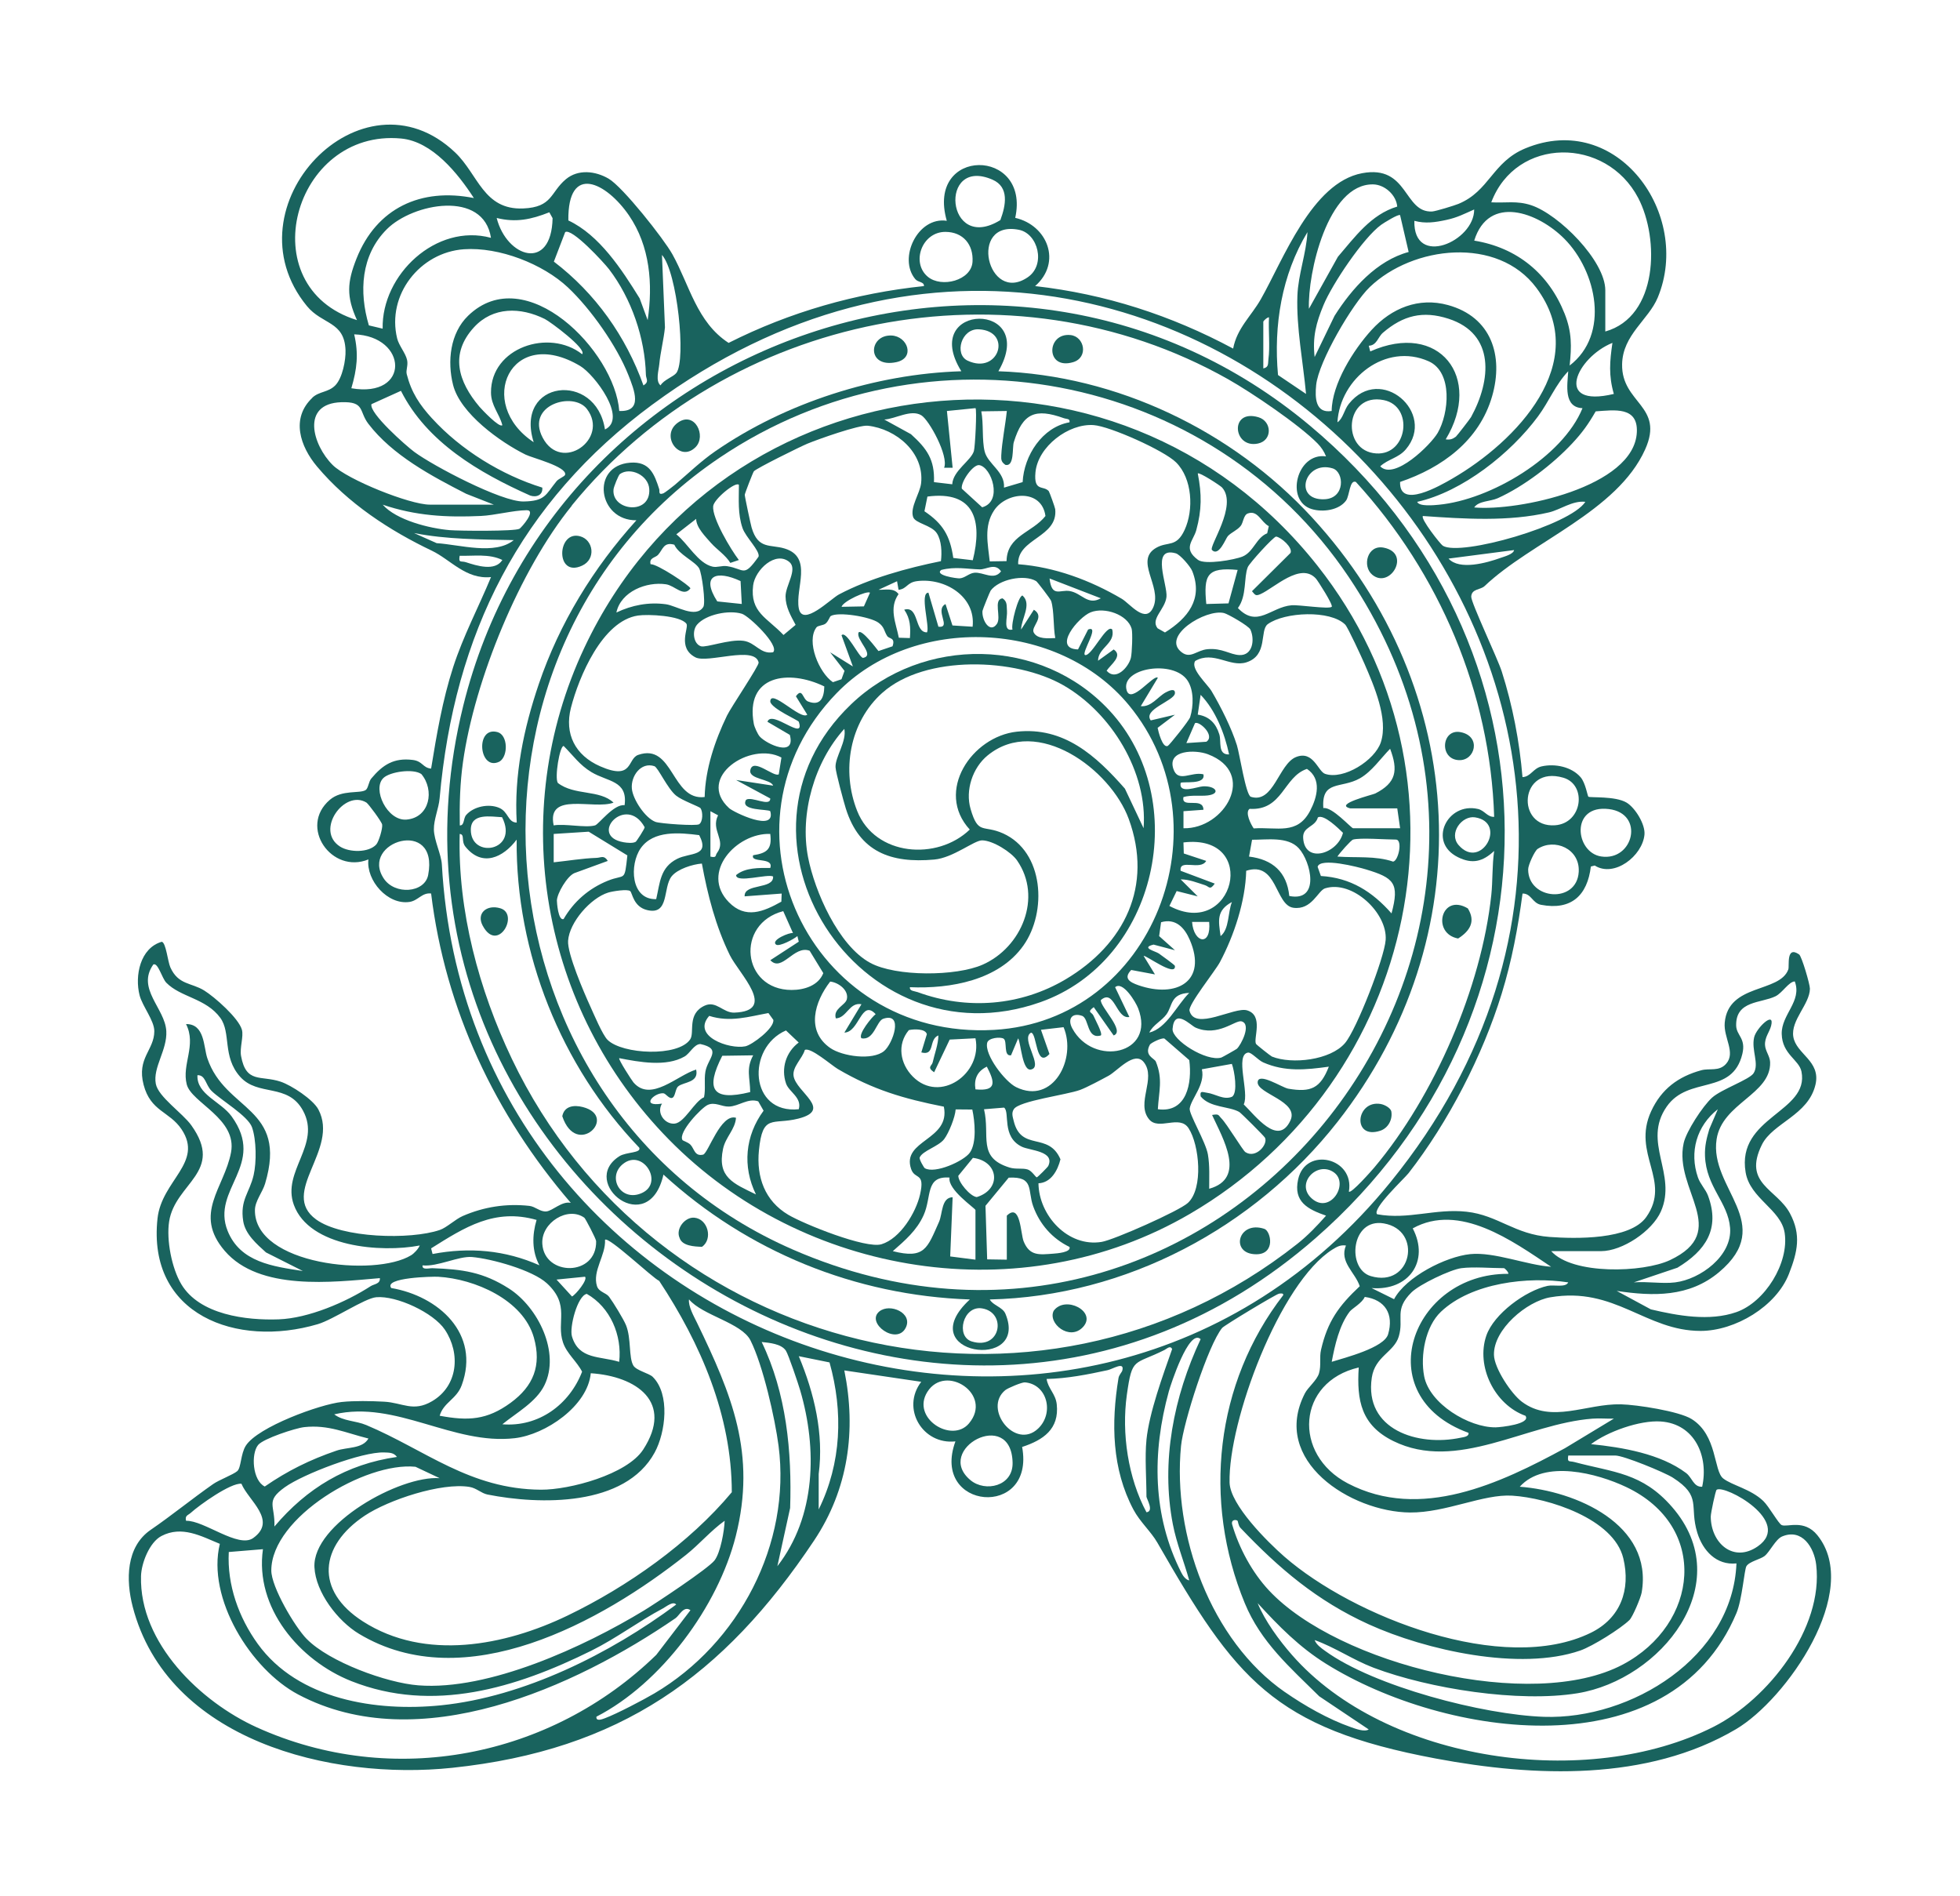 <?xml version="1.0" encoding="UTF-8"?>
<svg xmlns="http://www.w3.org/2000/svg" width="152" height="147" viewBox="0 0 152 147" fill="none">
  <path d="M24.227 30.841C22.53 32.437 23.285 34.623 24.584 36.171C26.988 39.035 30.217 41.14 33.493 42.703C34.932 43.388 36.132 44.944 38.079 44.746C37.11 47.085 35.928 49.307 35.144 51.727C34.314 54.289 33.865 56.947 33.433 59.597C32.776 59.535 32.787 59.022 32.008 58.925C30.538 58.742 29.681 59.304 28.792 60.367C28.59 60.607 28.559 61.125 28.36 61.257C27.915 61.555 26.527 61.209 25.584 62.013C23.13 64.105 25.719 67.806 28.57 66.64C28.387 68.278 30.069 70.189 31.762 69.934C32.431 69.832 32.729 69.195 33.433 69.281C34.531 78.277 38.4 86.445 44.266 93.269C43.575 93.115 42.854 93.889 42.371 93.933C41.889 93.977 41.517 93.554 41.05 93.503C39.259 93.307 37.53 93.576 35.892 94.286C35.312 94.537 34.644 95.187 34.108 95.37C31.833 96.148 26.512 96.005 24.52 94.559C21.627 92.458 26.344 89.156 24.69 86.026C24.281 85.252 22.598 84.152 21.768 83.874C20.234 83.358 19.086 84.044 18.694 81.879C18.579 81.24 18.906 80.369 18.76 79.845C18.512 78.952 16.649 77.305 15.832 76.8C14.834 76.185 13.826 76.377 13.211 75.008C13.008 74.556 12.875 73.09 12.545 73.024C10.863 73.511 10.442 75.661 10.823 77.166C11.04 78.019 11.969 79.13 11.967 79.957C11.963 81.436 10.593 82.036 11.137 84.115C11.682 86.193 13.145 86.165 14.081 87.567C15.807 90.152 12.536 91.519 12.215 94.482C11.407 101.961 18.36 104.53 24.641 102.676C25.852 102.319 28.28 100.665 29.175 100.586C30.748 100.447 33.619 101.783 34.502 103.105C35.731 104.946 35.52 107.468 33.511 108.647C32.037 109.514 31.22 108.76 29.783 108.685C28.785 108.632 27.481 108.605 26.498 108.709C24.812 108.885 19.991 110.647 19.066 112.093C18.656 112.732 18.707 113.808 18.399 114.07C18.072 114.348 16.992 114.749 16.531 115.071C14.869 116.233 13.328 117.498 11.693 118.618C9.76 119.941 9.758 122.524 10.289 124.574C12.979 134.957 25.655 138.07 35.087 137.073C48.055 135.702 56.101 129.988 63.136 119.447C65.785 115.477 66.42 110.918 65.478 106.262L71.443 107.144C69.862 109.209 71.545 112.044 74.094 111.764C72.14 117.101 80.301 117.798 79.267 112.196C80.901 111.661 82.158 110.814 81.952 108.89C81.866 108.079 81.273 107.664 81.166 106.924C82.754 106.893 84.354 106.577 85.897 106.242C86.295 106.156 87.227 105.539 87.037 106.269C86.999 106.412 86.782 106.599 86.74 106.86C86.165 110.343 86.227 113.905 87.9 117.055C88.407 118.009 89.263 118.759 89.752 119.612C95.797 130.147 98.715 133.998 111.387 136.363C118.99 137.783 127.738 138.142 134.628 134.08C138.535 131.776 144.425 123.351 140.939 119.039C139.912 117.769 138.599 118.446 138.172 118.254C137.924 118.144 137.187 116.808 136.746 116.387C135.768 115.452 134.336 115.181 133.639 114.641C132.882 114.055 133.194 111.286 131.191 110.034C130.215 109.423 126.928 108.918 125.703 108.89C123.012 108.826 120.318 110.415 118.018 108.687C117.197 108.07 115.882 106.092 115.858 105.059C115.809 103.079 118.406 100.901 120.225 100.592C125.25 99.735 127.611 103.202 131.886 103.198C134.562 103.196 137.747 101.302 138.734 98.776C139.403 97.063 139.699 95.747 138.814 94.085C137.802 92.185 135.135 91.797 136.636 88.761C137.475 87.064 140.239 86.487 140.793 84.099C141.22 82.256 139.292 81.74 139.073 80.387C138.865 79.104 140.346 77.867 140.361 76.666C140.365 76.324 139.724 74.146 139.524 74.007C138.491 73.295 138.783 74.907 138.685 75.169C138.019 77.005 134.026 76.238 133.754 79.3C133.65 80.462 134.63 81.612 133.864 82.483C133.316 83.107 132.587 82.809 131.939 82.986C130.15 83.473 128.842 84.447 128.052 86.158C126.514 89.484 129.659 91.537 127.673 94.363C126.416 96.153 122.169 96.058 120.174 95.912C117.454 95.714 116.172 94.228 113.74 93.957C111.307 93.686 109.222 94.597 106.801 94.153C106.364 93.748 108.914 91.378 109.235 90.966C112.316 87.011 114.988 81.835 116.462 77.036C117.244 74.495 117.726 71.918 118.074 69.285C118.753 69.27 118.833 70.031 119.512 70.159C121.87 70.608 123.105 69.416 123.373 67.189L123.672 67.112C125.186 68.073 127.375 66.369 127.53 64.718C127.605 63.92 126.808 62.633 126.144 62.234C125.267 61.707 123.293 61.872 123.178 61.773C123.116 61.72 122.957 60.713 122.585 60.274C121.887 59.454 120.586 59.189 119.552 59.425C118.893 59.575 118.711 60.232 118.071 60.256C117.841 57.505 117.303 54.695 116.462 52.065C116.144 51.068 114.081 46.73 114.096 46.267C114.118 45.643 114.813 45.745 115.13 45.445C118.749 42.002 125.416 39.672 127.583 34.848C129.108 31.454 125.743 31.286 125.796 28.246C125.836 25.958 127.851 24.794 128.565 23.061C131.222 16.633 125.431 8.543 118.288 11.506C115.723 12.571 115.513 14.815 113.104 15.809C112.788 15.939 111.34 16.382 111.073 16.398C108.837 16.523 109.246 12.751 105.632 13.43C101.725 14.164 99.512 20.158 97.772 23.211C97.03 24.512 95.928 25.451 95.631 27.029C90.819 24.448 85.728 22.803 80.275 22.182C82.377 20.343 81.233 17.464 78.732 16.893C79.931 11.418 71.777 11.376 73.424 17.12C71.168 16.779 69.628 20.03 70.982 21.644C71.206 21.911 71.677 21.838 71.653 22.182C66.354 22.737 61.261 24.19 56.504 26.588C54.036 24.988 53.469 22.096 52.144 19.715C51.471 18.509 48.303 14.499 47.199 13.854C46.167 13.252 44.833 13.104 43.883 13.898C42.668 14.914 42.863 16.071 40.569 16.164C37.499 16.29 37.083 13.525 35.306 11.83C28.072 4.932 17.494 16.034 23.8 23.729C24.998 25.191 26.709 24.893 26.795 27.148C26.826 27.927 26.552 29.315 26.005 29.877C25.458 30.439 24.756 30.329 24.212 30.843L24.227 30.841ZM27.687 24.823C19.364 22.25 22.744 9.954 31.111 10.741C33.531 10.968 35.518 13.457 36.749 15.357C32.65 14.537 29.203 16.124 27.647 20.052C26.919 21.891 26.85 22.986 27.685 24.823H27.687ZM124.493 25.704V22.512C124.493 20.22 120.887 16.618 118.744 15.912C117.629 15.544 116.774 15.752 115.65 15.688C117.573 10.589 124.552 10.589 127.045 15.35C128.7 18.514 128.594 24.549 124.495 25.704H124.493ZM77.579 17.065C73.344 19.684 72.755 12.09 76.972 13.933C78.28 14.504 78.006 15.919 77.579 17.065ZM101.508 23.943C101.402 21.218 102.951 14.246 106.482 14.297C107.385 14.31 108.279 15.117 108.357 16.018C106.32 16.625 105.065 18.388 103.755 19.911L101.508 23.943ZM44.076 17.092C44.022 12.613 47.039 14.167 48.775 16.7C50.408 19.082 50.643 22.03 50.227 24.823L49.605 23.134C48.217 20.89 46.477 18.218 44.073 17.092H44.076ZM28.606 25.23C27.833 22.634 27.982 19.788 30 17.773C32.028 15.747 37.504 14.716 38.075 18.441C33.818 17.293 29.584 21.305 29.675 25.484L28.606 25.23ZM109.685 17.123C110.546 17.354 111.294 17.24 112.159 17.054C113.025 16.869 113.536 16.589 114.324 16.243C114.34 18.725 109.594 20.782 109.685 17.123ZM114.326 18.659C115.446 15.048 119.273 16.455 121.321 18.518C123.829 21.044 124.869 25.929 121.728 28.343C121.885 26.857 121.903 25.751 121.341 24.329C120.108 21.218 117.653 19.201 114.326 18.657V18.659ZM38.518 16.902C40.012 17.273 41.198 17.017 42.601 16.461L42.854 16.918C42.767 21.08 39.299 19.977 38.518 16.904V16.902ZM107.113 17.429C107.31 17.286 108.458 16.572 108.578 16.682L109.242 19.539C106.77 20.202 104.833 22.378 103.494 24.492L101.951 27.684C101.776 26.141 102.066 25.037 102.644 23.646C103.314 22.03 105.72 18.437 107.113 17.429ZM79.022 17.819C80.502 18.115 81.122 20.524 79.71 21.494C76.587 23.637 75.053 17.028 79.022 17.819ZM101.285 30.545L99.111 29.079C98.761 25.224 99.394 21.32 101.395 17.998C101.307 19.647 100.674 21.274 100.614 22.942C100.525 25.398 101.059 28.103 101.285 30.545ZM71.952 21.459C70.639 20.368 71.494 17.969 73.326 17.98C74.697 17.989 75.5 18.974 75.42 20.299C75.334 21.748 73.014 22.345 71.952 21.459ZM43.825 18.002C44.332 17.632 46.858 20.387 47.234 20.879C48.974 23.158 50.019 26.214 50.09 29.062C50.096 29.377 50.371 29.595 49.901 29.888C48.547 26.093 46.181 22.746 42.953 20.286L43.828 18.005L43.825 18.002ZM33.511 32.45C32.537 31.379 31.908 30.444 31.543 29.015C31.461 28.696 31.665 28.348 31.57 27.911C31.452 27.378 30.934 26.794 30.799 26.24C29.976 22.872 32.563 19.565 35.979 19.327C38.712 19.138 42.101 20.462 44.047 22.29C45.815 23.954 47.838 26.824 48.728 29.073C49.182 30.224 49.899 31.95 48.024 31.866C47.681 27.226 40.758 20.163 36.302 24.483C34.905 25.837 34.677 28.017 35.135 29.842C35.691 32.06 38.801 34.282 40.755 35.249C41.271 35.505 43.989 36.189 43.825 36.812C43.788 36.951 43.332 37.106 43.161 37.313C42.307 38.364 42.298 38.858 40.594 38.885C38.889 38.911 33.599 36.131 32.125 35.038C31.479 34.557 28.608 32.027 28.807 31.339L31.094 30.305C33.101 34.291 37.152 36.656 41.114 38.424C41.601 38.589 42.112 38.393 42.055 37.809C38.909 36.839 35.735 34.886 33.513 32.448L33.511 32.45ZM106.225 22.261C109.567 19.052 116.144 18.291 119.149 22.321C123.475 28.12 117.58 34.244 112.629 37.11C111.668 37.668 108.503 39.491 108.578 37.37C111.834 36.266 114.723 34.167 115.716 30.722C116.624 27.576 115.652 24.578 112.294 23.654C110.021 23.028 107.914 23.888 106.362 25.59C104.959 27.128 103.29 29.778 103.272 31.868C102.004 32.071 101.971 30.832 102.07 29.853C102.254 28.048 104.879 23.553 106.225 22.261ZM51.334 19.764C52.527 21.095 53.213 27.885 52.458 28.912C52.237 29.212 51.466 29.452 51.227 29.882C50.818 29.556 51.081 28.731 51.128 28.246C51.216 27.3 51.475 26.335 51.568 25.385L51.336 19.766L51.334 19.764ZM50.608 31.359C90.861 1.69 138.909 53.39 107.839 91.654C84.024 120.981 36.359 104.697 34.266 67.024C34.224 66.263 33.663 65.163 33.648 64.319C33.635 63.543 34.022 62.694 34.093 61.905C35.217 49.164 40.342 38.924 50.605 31.359H50.608ZM38.958 32.966C38.737 33.211 37.355 31.74 37.185 31.542C35.534 29.589 34.863 27.446 36.756 25.38C38.232 23.769 40.368 23.802 42.252 24.735C42.663 24.937 45.53 27.058 45.145 27.464C42.575 25.453 38.059 26.952 38.077 30.435C38.081 31.458 38.726 32.066 38.956 32.964L38.958 32.966ZM106.15 26.809C106.774 26.785 106.86 26.132 107.243 25.804C108.808 24.461 110.335 24.069 112.334 24.715C115.971 25.89 115.646 29.496 114.081 32.342C114.014 32.465 112.981 33.803 112.903 33.861C112.642 34.055 112.443 34.114 112.117 34.066C115.015 29.276 111.613 24.867 106.263 27.25L106.152 26.811L106.15 26.809ZM97.971 28.566V24.935C97.971 24.898 98.27 24.589 98.412 24.605C98.356 25.645 98.504 26.857 98.365 27.871C98.323 28.176 98.416 28.478 97.971 28.566ZM27.468 25.925C31.64 26.059 31.842 30.894 27.247 30.105C27.683 28.625 27.824 27.455 27.468 25.925ZM125.155 30.545C120.429 31.674 122.262 27.708 125.046 26.586C124.836 28.019 124.743 29.119 125.155 30.545ZM103.719 32.745C103.916 29.333 107.462 26.533 110.791 28.012C112.688 28.857 112.365 32.058 111.498 33.561C110.971 34.474 108.126 37.284 107.037 36.158C107.657 35.587 108.447 35.519 109.025 34.84C111.42 32.025 107.071 28.215 104.603 31.317C104.229 31.786 104.16 32.457 103.719 32.745ZM41.388 34.288C36.846 31.288 39.596 25.151 45.001 28.383C46.101 29.042 48.695 32.457 46.915 33.301C46.223 28.731 39.866 29.483 41.388 34.288ZM109.906 38.913C113.414 38.129 117.153 35.153 119.276 32.285C120.13 31.132 120.63 29.822 121.617 28.786C121.553 29.847 121.239 31.586 122.724 31.65C121.188 35.435 115.581 38.761 111.571 39.138C111.243 39.169 110.043 39.297 109.906 38.913ZM107.312 31.024C109.658 31.498 109.162 35.309 106.73 35.159C103.987 34.989 104.257 30.409 107.312 31.024ZM45.519 31.716C47.278 34.031 43.533 36.707 42.081 33.929C40.758 31.398 44.456 30.318 45.519 31.716ZM38.296 39.129H33.323C31.782 39.129 26.941 37.192 25.799 36.056C24.243 34.511 23.309 31.293 26.468 31.187C28.318 31.125 27.82 31.883 28.566 32.86C30.432 35.3 33.473 36.916 36.154 38.289L38.294 39.129H38.296ZM121.93 34.379C122.704 33.55 123.169 32.902 123.747 31.897C125.194 31.797 127.034 31.498 126.939 33.515C126.735 37.776 117.691 39.656 114.326 39.347C114.661 38.834 115.579 38.887 116.146 38.633C118.164 37.725 120.418 35.999 121.93 34.379ZM110.349 40.011C113.518 40.234 117.005 40.463 120.123 39.731C121.011 39.524 121.941 38.799 122.946 38.911C121.772 40.736 113.282 43.157 111.896 42.319C111.712 42.209 110.134 40.205 110.349 40.011ZM29.677 39.132C32.238 39.998 34.602 40.13 37.3 40.007C38.369 39.958 39.775 39.577 40.835 39.561C41.627 39.548 40.452 40.897 40.286 40.999C39.943 41.206 35.627 41.168 34.876 41.107C33.32 40.977 30.733 40.331 29.679 39.132H29.677ZM32.11 41.334C34.666 41.832 37.252 41.825 39.843 41.88C38.38 43.069 35.669 42.233 33.863 42.116L32.11 41.334ZM112.336 43.313L117.419 42.652C117.372 42.972 116.653 43.157 116.372 43.258C115.316 43.639 113.175 44.246 112.336 43.313ZM35.645 43.093C36.749 43.126 37.929 42.919 38.958 43.421C38.389 44.323 36.977 43.867 36.127 43.593C35.755 43.474 35.545 43.69 35.647 43.095L35.645 43.093ZM29.741 60.318C30.255 59.837 32.045 59.577 32.676 60.02C33.719 61.261 33.334 63.395 31.527 63.55C30.024 63.678 28.836 61.162 29.741 60.318ZM121.243 60.305C123.081 60.845 122.733 63.838 120.597 63.991C117.531 64.209 117.824 59.297 121.243 60.305ZM29.177 65.485C28.584 66.127 27.103 66.109 26.37 65.642C24.405 64.385 26.711 61.187 28.415 62.229C28.573 62.326 29.604 63.717 29.637 63.938C29.684 64.246 29.372 65.273 29.177 65.485ZM124.761 62.734C127.569 63.069 126.686 66.784 124.176 66.411C122.151 66.111 121.755 62.375 124.761 62.734ZM29.755 68.111C27.884 65.263 34.066 63.343 33.205 67.846C32.937 69.244 30.613 69.42 29.755 68.111ZM119.249 65.822C120.548 64.976 122.534 65.796 122.432 67.601C122.293 70.094 118.512 69.795 118.51 67.412C118.51 67.064 119.019 65.97 119.247 65.822H119.249ZM14.063 99.581C13.317 98.335 12.895 96.146 13.116 94.716C13.579 91.72 17.432 90.882 14.836 87.254C14.156 86.303 12.27 85.051 12.082 84.035C11.845 82.757 12.979 81.421 12.897 79.95C12.799 78.176 10.562 76.672 11.89 74.785C12.257 74.614 12.558 75.852 12.897 76.198C14.012 77.338 15.958 77.395 17.08 78.917C17.939 80.085 17.226 81.923 18.619 83.486C20.011 85.049 22.317 83.954 23.495 86.112C24.94 88.757 21.837 90.814 22.787 93.421C23.984 96.71 29.558 97.149 32.552 96.574C32.444 96.841 32.116 97.189 31.882 97.332C29.093 99.049 19.703 98.088 19.77 93.816C19.781 93.126 20.365 92.43 20.558 91.779C22.339 85.819 17.465 86.184 16.078 82.053C15.781 81.172 15.887 79.386 14.428 79.406C15.259 81.053 14.081 82.525 14.482 84.084C14.851 85.516 18.415 86.738 17.915 89.365C17.392 92.112 14.953 94.109 17.43 96.993C20.113 100.116 25.775 99.422 29.458 99.105C29.5 99.559 29.013 99.559 28.754 99.724C26.822 100.972 23.924 102.217 21.618 102.301C19.081 102.393 15.476 101.944 14.061 99.578L14.063 99.581ZM120.294 97.013H124.161C125.812 97.013 128.129 95.465 128.805 93.933C130.088 91.019 127.324 88.57 129.258 85.801C130.947 83.383 134.34 84.974 135.122 81.716C135.416 80.49 134.657 80.301 134.641 79.516C134.604 77.57 136.572 77.799 137.692 77.25C138.227 76.988 138.727 76.11 139.188 76.099C139.766 77.645 138.141 78.656 138.174 80.173C138.21 81.754 139.522 82.17 139.706 83.087C140.341 86.251 134.646 86.586 135.376 90.906C135.719 92.943 138.125 93.776 138.402 95.595C138.758 97.936 136.873 100.967 134.657 101.741C132.57 102.471 130.108 102.019 128.025 101.527L125.376 100.096C128.22 100.526 131.005 100.581 133.313 98.644C137.798 94.879 132.532 92.152 133.125 88.332C133.561 85.525 137.344 84.86 137.275 82.369C137.262 81.895 136.904 81.502 136.879 81.035C136.846 80.433 137.229 80.023 137.351 79.545C137.661 78.319 136.2 79.71 136.034 80.438C135.806 81.434 136.45 82.479 135.998 83.209C135.688 83.711 133.497 84.456 132.771 85.113C132.045 85.77 130.77 87.725 130.569 88.642C129.774 92.275 134.289 95.456 129.506 97.709C127.426 98.688 121.932 98.86 120.294 97.008V97.013ZM15.312 83.37C15.945 83.345 15.929 84.108 16.407 84.588C17.107 85.287 19.234 86.519 19.546 87.415C19.885 88.391 19.902 90.111 19.668 91.122C19.353 92.487 18.599 93.04 18.862 94.691C19.024 95.701 19.909 96.461 20.628 97.112L23.486 98.553C21.175 98.198 18.639 97.879 17.656 95.45C16.339 92.194 20.695 90.344 17.961 86.561C17.122 85.402 15.241 84.873 15.312 83.37ZM129.907 99.435C128.913 99.559 127.722 99.347 126.702 99.435L130.088 98.296C132.273 96.973 133.415 95.287 132.459 92.712C132.277 92.222 131.857 91.821 131.675 91.292C130.998 89.332 131.571 87.3 133.22 86.008L132.559 87.551C132.346 88.272 132.196 88.861 132.224 89.632C132.315 92.046 134.008 93.203 134.17 95.207C134.345 97.374 131.868 99.193 129.907 99.435ZM45.317 94.422C45.399 94.482 46.227 96.062 46.231 96.237C46.285 98.999 42.207 98.972 42.057 96.446C41.957 94.795 44.047 93.51 45.319 94.424L45.317 94.422ZM33.435 96.796C36.041 95.163 38.352 93.666 41.612 94.592C41.262 95.769 41.24 97.013 41.831 98.11C39.177 96.929 36.401 96.689 33.546 97.235L33.433 96.796H33.435ZM106.369 99.876C109.238 100.107 110.895 97.802 109.559 95.247C113.182 93.236 117.29 96.215 120.289 98.223C118.41 98.097 115.878 97.054 114.014 97.244C112.113 97.438 109.027 99.01 108.111 100.738L106.367 99.876H106.369ZM107.31 94.861C110.366 95.381 109.481 99.891 106.305 98.948C104.414 98.386 104.782 94.433 107.31 94.861ZM46.918 96.133C47.188 95.842 50.654 99.133 51.121 99.318C54.344 104.197 56.745 109.754 56.752 115.706C53.461 119.656 48.653 123.033 44.016 125.269C39.155 127.612 32.964 128.813 28.143 125.723C24.398 123.322 24.776 119.861 28.285 117.524C30.131 116.297 34.221 114.939 36.406 115.294C36.955 115.384 37.32 115.787 37.803 115.884C41.864 116.689 48.476 116.841 50.771 112.626C51.621 111.066 51.982 108.101 50.616 106.758C50.337 106.485 49.346 106.269 49.118 105.885C48.746 105.261 48.965 103.795 48.551 102.762C48.363 102.294 47.555 100.978 47.236 100.551C46.999 100.233 46.442 100.185 46.296 99.724C45.924 98.547 46.989 97.33 46.92 96.135L46.918 96.133ZM103.352 96.876C103.686 96.666 103.961 96.514 104.379 96.576C103.854 97.855 105.087 98.642 105.45 99.733C103.817 101.265 102.956 102.453 102.447 104.662C102.309 105.257 102.473 105.863 102.29 106.487C102.132 107.025 101.437 107.569 101.196 108.039C98.507 113.263 104.769 117.24 109.348 117.278C112.137 117.3 115.035 115.829 117.279 115.973C120.059 116.149 125.146 117.758 125.887 120.822C126.478 123.274 125.668 125.478 123.375 126.602C116.586 129.929 104.955 125.363 99.6 120.697C98.312 119.572 95.395 116.682 95.355 114.956C95.242 110.23 99.237 99.446 103.352 96.874V96.876ZM32.771 98.117C33.947 98.236 35.567 97.381 36.607 97.469C38.11 97.597 41.304 98.481 42.418 99.512C44.248 101.21 43.117 102.484 43.664 104.1C43.956 104.962 44.742 105.568 45.142 106.361C44.16 108.903 41.782 110.669 38.958 110.437C40.047 109.547 41.577 108.718 42.218 107.415C43.467 104.884 41.727 101.36 39.472 99.913C37.473 98.633 35.855 98.417 33.539 98.335C33.272 98.326 32.718 98.501 32.769 98.117H32.771ZM113.33 98.333C114.275 98.21 115.637 98.333 116.646 98.333C116.684 98.333 116.994 98.628 116.978 98.772C109.446 98.716 106.026 108.242 113.884 111.101C113.939 111.401 113.49 111.434 113.275 111.48C109.972 112.181 105.78 110.869 106.384 106.82C106.632 105.16 108.118 104.847 108.478 103.626C108.894 102.224 108.089 101.576 109.466 100.207C110.081 99.596 112.476 98.445 113.33 98.333ZM43.159 99.217L45.368 98.996C45.603 99.224 44.653 100.385 44.359 100.529L43.159 99.217ZM30.341 99.872C29.728 99.052 33.573 98.974 33.984 98.999C36.815 99.162 40.572 100.786 41.402 103.714C42.015 105.879 41.364 107.481 39.604 108.769C37.763 110.115 36.311 110.186 34.097 109.776C34.398 108.738 35.408 108.495 35.806 107.408C37.271 103.414 34.002 100.495 30.339 99.872H30.341ZM111.748 101.71C114.129 99.459 118.501 98.955 121.617 99.435C121.418 99.861 120.497 99.6 120.013 99.706C118.308 100.079 115.849 101.875 115.267 103.562C114.448 105.938 115.902 108.921 118.302 109.78C118.742 110.417 116.389 110.671 115.982 110.675C113.908 110.693 110.851 108.841 110.444 106.71C110.136 105.1 110.537 102.854 111.748 101.71ZM99.658 131.212C93.889 127.217 90.917 118.995 91.59 112.119C91.764 110.325 93.686 104.305 94.777 102.969C94.939 102.77 98.932 100.365 99.184 100.312C99.308 100.286 99.549 100.257 99.516 100.425C94.235 107.254 93.256 116.356 96.532 124.305C97.781 127.336 100.036 129.281 102.307 131.529L106.145 134.099C105.824 134.315 105.116 134.046 104.773 133.925C102.996 133.306 101.139 132.237 99.658 131.209V131.212ZM48.02 105.596C46.528 105.136 44.89 105.438 44.355 103.621C44.149 102.925 44.775 100.478 45.503 100.326C47.338 101.362 48.252 103.553 48.018 105.596H48.02ZM104.669 101.701C104.853 101.461 105.632 101.044 105.838 100.562C107.429 100.782 108.106 101.904 107.648 103.46C107.338 104.507 104.302 105.275 103.277 105.594C103.514 104.316 103.868 102.751 104.671 101.699L104.669 101.701ZM46.254 133.11C51.278 130.524 55.676 124.579 57.06 119.107C58.673 112.717 56.754 108.149 54.052 102.561C53.819 102.083 53.357 101.271 53.434 100.753C54.459 101.99 57.514 102.57 58.2 103.932C59.169 105.859 60.099 109.966 60.378 112.108C61.363 119.709 57.314 127.427 50.745 131.306C49.888 131.811 47.812 132.896 46.924 133.226C46.721 133.301 46.2 133.513 46.254 133.11ZM92.223 122.544C91.942 122.482 91.736 122.185 91.614 121.942C89.363 117.505 89.336 112.62 90.647 107.876C90.784 107.382 92.203 102.989 93.11 103.837C91.021 108.29 90.014 113.334 90.957 118.197C91.242 119.674 91.829 121.1 92.225 122.544H92.223ZM59.072 104.058C59.681 104.124 60.581 104.194 60.942 104.724C61.139 105.012 61.903 107.285 62.053 107.799C63.386 112.335 63.279 117.599 60.285 121.442L61.276 116.927C61.42 112.551 60.986 108.021 59.069 104.058H59.072ZM88.909 111.65C88.774 112.975 88.909 114.672 88.909 116.052C88.909 116.193 89.522 117.192 88.911 117.26C87.481 114.604 86.97 111.134 87.388 108.154C87.807 105.173 87.935 105.87 90.306 104.677C90.485 104.587 90.762 104.291 90.899 104.609C90.184 106.646 89.126 109.518 88.907 111.65H88.909ZM61.947 105.158L64.331 105.641C65.404 109.472 65.258 113.451 63.49 117.04V114.293C63.897 111.185 63.153 108.041 61.947 105.158ZM125.155 110.001L121.374 112.287C116.349 115.016 110.158 117.959 104.527 115.022C100.22 112.776 100.581 107.142 105.371 106.033C105.207 108.61 105.568 110.51 108.049 111.736C112.983 114.169 118.348 110.395 123.499 110.001C124.048 109.959 124.606 110.014 125.152 110.001H125.155ZM45.818 106.48C49.352 106.712 52.276 108.711 49.879 112.401C48.626 114.33 44.171 115.525 41.953 115.51C36.419 115.474 32.977 112.419 28.402 110.497C27.587 110.155 26.627 110.204 25.919 109.668C30.697 108.55 35.129 112.075 39.928 111.515C42.298 111.24 45.572 109.031 45.815 106.48H45.818ZM79.48 107.188C81.209 107.325 81.775 109.56 80.509 110.768C78.732 112.463 76.21 109.225 77.961 107.79C78.156 107.629 79.252 107.17 79.48 107.188ZM75.139 110.376C73.816 111.939 70.644 109.966 71.914 107.931C73.309 105.7 77.049 108.116 75.139 110.376ZM123.386 111.978C124.661 111.01 127.164 110.109 128.796 110.221C131.439 110.404 132.521 112.928 132.005 115.28C131.339 115.324 131.228 114.568 130.757 114.216C128.765 112.719 125.81 112.225 123.386 111.978ZM20.017 112.042C20.418 111.553 22.897 110.735 23.599 110.658C25.474 110.453 26.824 111.112 28.573 111.542C28.11 112.351 26.928 112.196 26.093 112.483C24.046 113.182 22.306 114.039 20.533 115.263C19.584 114.802 19.449 112.737 20.017 112.042ZM75.268 114.776C72.383 112.393 78.442 109.082 78.528 113.422C78.564 115.247 76.41 115.721 75.268 114.776ZM21.281 118.362C21.343 116.691 20.555 116.416 22.089 115.318C23.519 114.295 28.083 112.556 29.794 112.622C30.173 112.637 30.534 112.62 30.784 112.97C26.866 113.532 23.8 115.391 21.284 118.362H21.281ZM121.62 112.86H125.267C125.912 112.86 129.083 114.163 129.732 114.577C132.016 116.043 130.98 116.755 131.629 118.852C132.056 120.236 133.11 121.387 134.664 121.226C134.374 128.485 126.505 133.352 119.732 133.121C115.037 132.96 106.575 130.775 102.763 128.009C102.458 127.786 102.088 127.535 101.951 127.169C103.525 127.731 104.97 128.729 106.531 129.318C110.867 130.949 117.775 132.034 122.337 131.293C128.793 130.244 134.843 122.793 129.666 116.846C127.348 114.183 125.148 114.18 122.098 113.367C121.702 113.261 121.529 113.431 121.62 112.862V112.86ZM23.787 127.087C22.862 126.141 21.038 123.051 21.04 121.772C21.049 117.648 28.347 113.334 32.222 113.733L34.095 114.617C31.014 114.396 24.221 118.175 24.385 121.521C24.48 123.476 26.2 125.698 27.838 126.684C36.052 131.626 46.636 125.773 53.211 120.556C54.244 119.735 55.118 118.691 56.197 117.919C56.172 118.695 55.876 120.386 55.415 120.99C54.928 121.625 50.862 124.316 49.932 124.881C45.306 127.687 37.916 131.106 32.444 130.68C29.985 130.491 25.531 128.866 23.789 127.085L23.787 127.087ZM117.861 115.278C119.769 113.158 123.857 114.231 126.122 115.307C132.578 118.373 131.742 125.941 125.85 129.067C118.837 132.786 103.781 129.071 98.407 123.318C97.099 121.916 96.094 120.046 95.561 118.228C95.443 117.829 95.842 117.804 95.977 117.923C96.008 117.95 96.032 118.296 96.196 118.468C99.18 121.611 102.128 124.124 106.152 125.952C110.568 127.958 117.881 129.596 122.547 127.982C123.512 127.647 125.664 126.296 126.363 125.619C126.618 125.372 127.244 123.88 127.313 123.483C128.225 118.195 122.197 115.607 117.861 115.28V115.278ZM14.428 117.921C14.327 117.502 14.584 117.498 14.798 117.302C15.464 116.698 17.906 114.954 18.725 115.049C19.249 116.336 21.538 117.89 19.637 119.257C18.488 120.084 15.819 117.875 14.428 117.921ZM133.127 115.516C133.752 115.091 139.075 117.985 136.317 119.903C134.436 121.212 132.678 119.658 132.671 117.593C132.671 117.322 133.039 115.576 133.127 115.516ZM12.516 119.103C14.101 118.272 15.595 119.109 17.049 119.709C16.02 123.928 19.453 129.441 23.119 131.386C32.475 136.343 44.587 130.828 52.387 125.474C52.686 125.269 53.025 124.477 53.545 124.854L50.895 128.317C42.728 136.266 30.461 138.718 19.9 133.93C15.568 131.966 10.798 127.411 10.936 122.213C10.962 121.201 11.595 119.586 12.516 119.103ZM97.531 124.305C99.168 126.091 100.769 127.724 102.852 129.018C112.04 134.736 129.504 137.355 134.664 125.077C135.106 124.023 135.274 121.717 135.436 121.444C135.655 121.076 136.523 120.908 136.848 120.65C137.251 120.328 137.7 119.35 138.201 119.138C139.757 118.481 140.693 119.998 140.848 121.334C141.426 126.261 137.112 131.75 132.902 133.888C123.143 138.841 107.5 136.67 100.185 128.313C99.219 127.211 98.077 125.665 97.533 124.305H97.531ZM17.74 120.342L20.392 120.123C19.739 124.671 23.236 128.763 27.249 130.354C33.586 132.865 40.038 130.877 45.864 127.991C47.794 127.034 49.529 125.714 51.413 124.713C51.663 124.581 52.197 124.124 52.44 124.415C47.323 128.216 40.642 131.571 34.206 132.228C29.181 132.739 23.116 131.798 19.989 127.464C18.512 125.416 17.607 122.899 17.742 120.346L17.74 120.342Z" fill="#19635E"></path>
  <path d="M102.031 95.999C121.595 78.886 121.71 49.83 101.583 33.001C78.473 13.678 43.044 25.989 35.928 54.71C26.543 92.582 72.279 122.02 102.031 95.999ZM44.337 39.202C56.433 24.349 78.373 19.881 95.246 29.408C97.088 30.449 100.753 32.933 102.181 34.388C102.464 34.677 102.688 35.012 102.834 35.387C100.561 35.067 99.644 38.832 101.716 39.471C102.579 39.738 103.846 39.564 104.39 38.81C104.662 38.433 104.662 37.159 105.152 37.371C111.633 44.46 115.57 53.688 115.874 63.338C115.345 63.361 115.136 62.847 114.614 62.726C112.25 62.177 110.694 65.296 113.065 66.466C114.189 67.022 114.99 66.808 115.874 65.981C115.712 67.084 115.767 68.316 115.652 69.392C114.889 76.567 111.23 84.99 106.588 90.516C106.418 90.719 104.755 92.611 104.607 92.392C105.07 89.767 101.238 88.881 100.671 91.449C100.286 93.188 101.42 93.766 102.836 94.262C102.143 95.044 101.433 95.794 100.61 96.446C80.396 112.433 50.63 105.033 39.691 82.096C37.143 76.75 35.485 70.62 35.651 64.663C36.067 64.698 35.744 65.217 36.094 65.651C37.398 67.271 39.033 66.484 40.067 65.104C39.994 73.893 43.502 82.658 49.572 88.987C49.758 89.419 48.567 89.313 48.035 89.652C44.826 91.694 50.309 96.131 51.451 91.076C57.974 97.046 66.314 100.452 75.212 100.76C70.564 105.052 79.861 106.379 77.97 101.863C77.758 101.353 76.968 101.197 76.762 100.76C87.318 100.52 97.283 95.194 103.719 86.996C114.962 72.678 114.056 53.498 101.743 40.117C95.565 33.405 86.627 29.1 77.426 28.787C80.606 23.284 71.228 23.428 74.553 28.787C67.917 28.987 60.929 31.223 55.473 34.988C54.357 35.757 53.337 36.745 52.341 37.591C52.188 37.721 51.557 38.208 51.453 38.25C51.028 38.415 51.174 38.083 51.123 37.928C50.751 36.773 50.382 35.759 48.87 35.876C45.782 36.114 46.369 40.375 49.355 40.342C46.017 44.032 43.385 48.324 41.782 53.048C40.609 56.503 39.857 60.107 40.074 63.782C39.365 63.768 39.443 62.937 38.692 62.631C37.88 62.298 36.733 62.538 36.16 63.184C35.91 63.464 36.038 64.009 35.658 64.004C35.627 62.368 35.675 60.702 35.906 59.082C36.8 52.746 40.302 44.178 44.348 39.209L44.337 39.202ZM75.918 25.535C78.524 25.683 77.472 29.097 75.037 27.964C73.993 27.477 74.537 25.458 75.918 25.535ZM55.836 35.47C71.916 24.651 93.852 28.753 104.598 44.744C124.234 73.966 94.184 111.114 61.507 96.898C36.583 86.055 33.391 50.571 55.836 35.47ZM103.341 36.315C104.255 36.59 104.341 38.636 102.726 38.711C100.251 38.825 101.17 35.662 103.341 36.315ZM48.073 36.76C48.877 36.191 50.28 36.839 50.351 37.913C50.486 39.978 47.407 39.626 47.58 37.941C47.599 37.75 47.962 36.837 48.073 36.76ZM114.386 63.376C116.929 63.762 114.864 67.527 113.12 65.532C112.314 64.61 113.377 63.222 114.386 63.376ZM38.936 63.365C40.268 66.01 36.495 66.632 36.512 64.326C36.523 63.025 38.031 63.319 38.936 63.365ZM48.306 90.259C49.848 89.013 51.517 91.713 49.784 92.503C48.148 93.248 47.048 91.275 48.306 90.259ZM103.443 90.904C104.658 91.766 103.162 94.189 101.736 92.935C100.428 91.784 102.143 89.983 103.443 90.904ZM76.151 101.45C78.103 101.755 77.618 104.715 75.358 104.014C74.103 103.626 74.679 101.221 76.151 101.45Z" fill="#19635E"></path>
  <path d="M113.83 70.436C111.768 69.209 110.988 72.385 113.078 72.771C113.985 72.195 114.464 71.453 113.83 70.436Z" fill="#19635E"></path>
  <path d="M45.202 85.841C44.505 85.66 43.755 85.761 43.606 86.553C44.713 89.844 47.98 86.562 45.202 85.841Z" fill="#19635E"></path>
  <path d="M44.987 41.583C43.188 41.089 43.04 44.832 45.142 43.86C46.238 43.355 46.021 41.865 44.987 41.583Z" fill="#19635E"></path>
  <path d="M69.13 26.015C67.33 25.951 67.202 28.581 69.519 28.079C70.996 27.759 70.389 26.059 69.13 26.015Z" fill="#19635E"></path>
  <path d="M83.986 102.898C85.098 101.706 82.614 100.407 81.715 101.637C81.228 102.598 82.946 104.014 83.986 102.898Z" fill="#19635E"></path>
  <path d="M53.937 34.677C54.813 33.801 53.87 31.842 52.573 32.768C51.152 33.782 52.715 35.896 53.937 34.677Z" fill="#19635E"></path>
  <path d="M106.429 44.572C107.801 45.694 109.468 42.89 107.31 42.465C106.041 42.213 105.616 43.908 106.429 44.572Z" fill="#19635E"></path>
  <path d="M107.088 85.605C105.143 85.263 104.828 88.404 107.046 87.675C107.666 87.47 108.016 86.786 107.894 86.158C107.808 85.885 107.358 85.653 107.088 85.607V85.605Z" fill="#19635E"></path>
  <path d="M83.021 25.98C81.138 25.784 81.071 28.722 83.225 28.081C84.422 27.724 84.11 26.095 83.021 25.98Z" fill="#19635E"></path>
  <path d="M97.59 32.351C95.339 31.683 95.614 34.8 97.555 34.392C98.699 34.152 98.642 32.662 97.59 32.351Z" fill="#19635E"></path>
  <path d="M53.843 94.418C53.131 94.354 52.387 95.273 52.699 95.977C52.892 96.618 53.855 96.656 54.443 96.678C55.304 96.067 54.895 94.513 53.843 94.418Z" fill="#19635E"></path>
  <path d="M98.051 95.284C96.003 94.606 95.359 97.244 97.415 97.255C98.95 97.264 98.555 95.452 98.051 95.284Z" fill="#19635E"></path>
  <path d="M113.277 56.772C111.785 56.478 111.59 58.866 113.131 58.941C114.397 59.005 114.9 57.089 113.277 56.772Z" fill="#19635E"></path>
  <path d="M68.191 101.69C67.111 102.579 69.535 104.347 70.239 102.956C70.823 101.805 69.001 101.022 68.191 101.69Z" fill="#19635E"></path>
  <path d="M38.582 56.767C36.82 56.282 37.141 59.857 38.741 59.05C39.429 58.625 39.392 56.989 38.582 56.767Z" fill="#19635E"></path>
  <path d="M38.803 70.428C37.754 70.112 36.919 70.811 37.433 71.775C38.597 73.955 40.304 70.88 38.803 70.428Z" fill="#19635E"></path>
  <path d="M51.863 88.347C62.31 98.99 79.234 101.744 92.294 94.114C109.981 83.778 115.074 60.191 102.168 43.862C86.627 24.201 55.977 27.612 45.326 50.205C39.266 63.059 41.953 78.253 51.863 88.347ZM76.102 31.895L78.081 31.868C77.97 32.946 77.7 34.254 77.649 35.312C77.632 35.678 77.663 35.828 77.972 36.048C78.679 36.2 78.486 34.725 78.623 34.28C79.316 32.04 80.288 31.63 82.497 32.424C82.709 32.501 83.006 32.446 82.939 32.746C80.835 33.114 79.407 35.325 79.307 37.382L77.86 37.811C77.957 36.577 76.611 35.997 76.361 35.005C76.144 34.139 76.286 32.823 76.1 31.895H76.102ZM73.437 31.868L75.651 31.646C75.77 31.762 75.62 34.655 75.527 34.972C75.31 35.719 73.902 36.493 73.847 37.551L72.43 37.384C72.501 35.631 71.872 34.778 70.646 33.667L68.576 32.53C69.426 32.49 70.641 31.716 71.447 32.199C72.049 32.558 73.594 35.373 73.216 36.271H73.878L73.435 31.868H73.437ZM81.337 38.087C80.925 37.609 80.155 38.169 80.301 36.623C80.491 34.626 82.867 32.821 84.814 32.962C86.072 33.052 90.275 34.928 91.205 35.852C92.468 37.106 92.588 39.526 91.869 41.087C91.233 42.465 90.594 41.969 89.704 42.454C87.922 43.426 90.118 45.441 89.454 47.048C88.869 48.461 87.628 46.803 86.992 46.428C84.571 45 81.784 43.959 78.96 43.75C78.876 41.746 82.061 41.68 81.833 39.482C81.82 39.35 81.383 38.142 81.335 38.087H81.337ZM58.463 36.542C58.689 36.299 62.051 34.637 62.613 34.403C63.448 34.057 66.611 32.933 67.301 33.01C69.513 33.257 71.686 35.104 71.434 37.459C71.35 38.246 70.562 39.328 70.812 40.084C70.98 40.591 72.231 40.706 72.651 41.345C73.025 41.916 73.052 42.849 72.97 43.512C70.38 44.035 67.41 44.848 65.064 46.091C64.415 46.435 62.228 48.666 61.947 47.167C61.657 45.624 63.067 43.21 60.854 42.533C59.74 42.192 58.793 42.628 58.288 40.906C58.217 40.666 57.753 38.497 57.757 38.365C57.759 38.268 58.397 36.617 58.463 36.546V36.542ZM75.947 36.066C76.892 36.224 77.793 38.889 76.168 39.335L74.588 37.891C74.497 37.362 75.469 35.986 75.947 36.066ZM92.889 36.711C93 36.586 94.642 37.653 94.775 37.803C96.012 39.196 93.712 42.374 93.993 42.652C94.536 43.188 95.054 41.744 95.222 41.568C95.507 41.268 95.908 41.142 96.209 40.79C96.428 40.532 96.422 39.934 96.778 39.811C97.55 39.54 97.787 40.479 98.396 40.798L98.272 41.352C97.433 41.678 97.214 42.798 96.366 43.151C95.749 43.408 93.447 43.812 92.907 43.413C91.694 42.518 92.544 41.943 92.772 41.111C93.201 39.54 93.206 38.321 92.889 36.716V36.711ZM55.172 42.134C55.55 42.571 56.289 43.06 56.637 43.647L57.299 43.424C56.681 42.619 55.216 40.177 55.307 39.251C55.36 38.706 57.047 37.311 57.303 37.593C57.303 38.739 57.204 39.84 57.584 40.946C57.828 41.658 58.948 42.705 58.828 43.161C57.644 44.828 57.759 44.114 56.385 43.9C55.997 43.84 55.614 44.017 55.262 43.938C54.134 43.686 53.33 42.13 52.449 41.431L53.987 40.234C53.998 40.915 54.707 41.603 55.172 42.139V42.134ZM76.755 43.53C76.616 42.196 76.277 40.801 77.092 39.577C78.07 38.107 80.788 37.886 81.076 40.011C80.04 41.319 78.094 41.526 78.059 43.51L76.757 43.53H76.755ZM71.923 38.504C75.582 38.021 76.204 40.391 75.44 43.441L73.928 43.263C73.683 41.554 73.127 40.602 71.691 39.643L71.923 38.504ZM103.275 47.052C103.049 47.251 100.725 46.885 100.171 46.931C98.542 47.066 97.511 48.728 96.001 47.147C96.705 46.19 96.444 44.795 96.765 43.979C96.884 43.675 98.75 41.623 98.963 41.605C99.366 41.667 100.269 42.456 100.081 42.875L97.092 45.842C97.343 46.126 97.358 46.239 97.752 46.067C98.808 45.602 100.862 43.556 102.051 44.863C102.201 45.031 103.416 46.927 103.275 47.05V47.052ZM51.037 43.018C51.411 42.599 51.466 42.002 52.294 42.236C52.635 43.001 53.914 43.532 54.22 44.072C54.432 44.449 54.738 46.744 54.545 47.057C53.97 47.989 52.44 46.962 51.648 46.854C50.304 46.671 49.009 46.92 47.801 47.495C48.148 45.864 50.136 45.079 51.652 45.306C52.345 45.41 53.009 46.325 53.543 45.624C53.532 45.428 50.937 43.693 50.453 43.75C50.326 43.234 50.827 43.254 51.039 43.018H51.037ZM91.182 42.904C91.521 42.998 92.318 43.922 92.462 44.286C93.323 46.457 92.099 47.945 90.346 49.041L89.772 48.717C89.195 47.989 90.352 47.262 90.461 46.287C90.563 45.364 89.212 42.35 91.18 42.904H91.182ZM61.223 43.587C61.879 44.14 60.913 45.419 60.92 46.245C60.927 47.072 61.321 47.74 61.701 48.452L60.761 49.237C59.495 47.894 58.151 47.491 58.406 45.395C58.552 44.191 60.15 42.676 61.225 43.585L61.223 43.587ZM72.994 44.193C74.081 43.915 74.987 44.123 75.978 44.149C76.512 44.162 77.169 43.618 77.632 44.301C77.074 45.04 76.25 44.339 75.555 44.411C75.146 44.453 74.834 44.817 74.422 44.846C74.212 44.861 72.439 44.608 72.994 44.193ZM93.549 46.834C93.332 44.581 93.597 43.966 95.981 44.191L95.271 46.786L93.546 46.834H93.549ZM57.525 46.832L55.625 46.633C54.313 44.586 55.59 44.193 57.432 45.057L57.525 46.832ZM81.394 44.855L85.37 46.391C84.343 46.973 83.894 45.985 82.953 45.829C82.207 45.703 81.563 46.356 81.394 44.855ZM76.822 45.8C77.457 44.932 79.418 44.504 80.356 45.059C80.447 45.115 81.472 46.45 81.519 46.6C81.755 47.354 81.676 48.637 81.837 49.475C81.302 49.497 80.438 49.581 80.162 49.034C79.934 48.584 81.078 47.844 80.179 47.277L79.188 48.814C79.188 48.009 80.053 46.845 79.296 46.177C78.971 46.186 78.38 48.419 78.521 48.814C77.756 48.999 78.141 47.864 78.092 47.37C78.054 46.988 78.141 46.647 77.745 46.393C77.001 46.488 77.674 47.85 77.311 48.377C76.777 49.153 76.133 48.099 76.191 47.374C76.197 47.286 76.766 45.877 76.824 45.8H76.822ZM69.681 45.734C70.338 45.666 70.325 45.165 71.104 45.062C73.26 44.777 75.688 46.245 75.427 48.595L73.864 48.498L73.326 46.839C72.443 47.304 73.833 48.712 72.775 48.595L72.001 45.957C71.297 45.955 72.124 48.582 71.89 49.032C70.896 49.054 71.294 46.94 70.124 47.275C70.602 47.961 70.624 48.659 70.564 49.475L69.705 49.449C69.471 48.265 68.922 47.16 69.683 46.067C69.316 45.56 68.667 45.749 68.134 45.73L69.568 45.068L69.683 45.732L69.681 45.734ZM65.261 47.052C65.404 46.603 67.231 45.778 67.47 45.957L66.996 47.019L65.261 47.052ZM83.601 50.355C81.587 50.304 83.617 47.864 84.582 47.478C85.671 47.044 87.444 47.658 87.76 48.75C87.849 49.056 87.791 50.641 87.701 51.009C87.513 51.757 86.521 52.823 85.819 52.006C86.129 51.534 87.114 50.857 86.368 50.359L85.155 51.234C85.16 50.211 86.512 49.914 86.257 48.814C85.832 48.329 84.679 50.857 84.161 50.795C83.787 50.703 85.359 48.423 84.383 48.814L83.603 50.352L83.601 50.355ZM92.685 51.254C94.102 50.429 95.373 51.765 96.656 51.358C98.37 50.811 97.661 48.871 98.321 48.393C99.62 47.451 103.168 47.282 104.322 48.432C104.525 48.635 105.608 50.983 105.813 51.459C106.548 53.154 107.682 55.746 107.084 57.559C106.624 58.956 104.198 60.499 102.759 60.003C102.21 59.814 101.854 58.163 100.508 58.7C99.162 59.238 98.77 62.344 97.006 61.784C96.617 61.661 96.141 58.489 95.924 57.788C95.505 56.447 94.675 54.801 93.956 53.586C93.644 53.059 92.287 51.849 92.688 51.256L92.685 51.254ZM94.928 47.537C95.231 47.612 96.84 48.531 96.971 48.818C97.323 49.598 97.15 50.844 96.116 50.793C95.368 50.756 94.775 50.235 93.648 50.337C92.807 50.414 92.34 51.097 91.658 50.59C89.987 49.352 93.509 47.187 94.93 47.537H94.928ZM54.056 48.437C54.738 47.639 56.531 47.279 57.538 47.592C58.08 47.76 60.482 50.053 59.955 50.575C58.963 50.754 58.592 49.81 57.646 49.687C56.577 49.548 54.751 50.235 54.359 50.112C53.771 49.927 53.649 48.915 54.056 48.437ZM64.424 47.767C65.013 47.416 67.476 47.819 68.118 48.278C68.594 48.617 68.552 48.928 68.802 49.316C68.957 49.554 69.457 49.422 69.216 50.114L68.125 50.482C67.985 50.317 66.837 48.763 66.587 49.036C66.33 49.59 67.919 50.828 66.921 51.014C66.589 50.939 65.632 48.844 65.261 49.257L66.142 51.677L64.377 50.577L65.493 52.019L65.258 52.669L64.592 52.896C63.516 52.169 62.498 49.735 63.317 48.646C63.43 48.496 63.835 48.503 64.021 48.355C64.251 48.17 64.342 47.817 64.424 47.769V47.767ZM54.651 61.8C52.068 62.119 52.234 57.583 49.494 58.533C48.629 58.833 49.124 60.55 46.544 59.419C44.598 58.566 43.759 56.897 44.277 54.88C44.892 52.486 46.707 48.146 49.472 47.729C50.245 47.612 52.775 47.725 53.235 48.368C53.443 48.659 52.498 50.218 53.925 50.967C54.873 51.465 58.527 50.03 58.833 51.368C58.886 51.602 56.697 54.827 56.378 55.489C55.444 57.428 54.696 59.626 54.647 61.802L54.651 61.8ZM64.895 53.734C70.874 47.57 82.083 48.064 87.548 54.679C95.226 63.973 89.476 79.144 77.094 79.856C62.728 80.685 54.966 63.967 64.895 53.732V53.734ZM89.792 52.557C89.48 52.242 87.71 54.662 87.373 53.527C86.862 51.792 91.03 51.117 92.105 52.784C92.597 53.544 92.561 54.752 92.3 55.601C92.216 55.877 90.693 57.775 90.565 57.836C90.158 58.039 89.826 56.714 89.775 56.436L91.12 55.418L89.243 55.859C88.604 55.008 91.063 54.344 91.116 53.765C91.158 53.302 90.596 53.584 90.39 53.696C89.777 54.034 89.285 54.838 88.469 54.755L89.792 52.557ZM58.919 57.109C58.758 56.932 58.505 56.37 58.461 56.137C57.757 52.338 61.163 51.882 63.926 53.225C63.906 54.117 63.627 54.766 62.662 54.391C62.237 54.225 62.242 53.273 61.724 53.989L62.605 55.416C62.091 55.877 59.707 53.304 59.736 54.426C59.906 54.99 61.903 55.839 61.947 55.967C62.476 57.536 59.833 54.995 59.517 55.967L61.252 56.983C61.73 58.747 59.472 57.717 58.919 57.111V57.109ZM92.887 55.411L93.11 53.877C94.259 55.063 94.974 56.868 95.317 58.498C94.414 58.533 94.733 57.501 94.56 56.943C94.299 56.097 93.792 55.553 92.887 55.411ZM92.67 56.079C92.975 55.859 94.272 57.036 93.555 57.514L92.004 57.618L92.67 56.079ZM46.143 64C45.397 64.211 43.806 63.845 42.938 64C42.376 61.339 46.037 62.812 47.58 62.236C46.499 61.209 44.545 61.705 43.261 60.709C42.995 60.318 43.405 57.83 43.713 57.843C44.456 58.588 44.943 59.315 45.871 59.873C47.123 60.627 48.697 60.51 48.438 62.435C47.595 62.327 46.435 63.92 46.143 64.002V64ZM104.711 62.679H108.359L108.58 64.22H104.932C104.791 64.22 103.297 62.527 102.626 62.66C102.471 60.453 104.001 61.178 105.464 60.349C106.38 59.829 107.082 58.797 107.805 58.059C108.436 59.734 108.292 60.693 106.648 61.529C106.466 61.621 103.401 62.362 104.709 62.679H104.711ZM93.327 60.041C92.384 59.805 91.357 60.739 90.992 59.609C90.518 58.143 92.688 58.11 93.675 58.484C97.531 59.944 94.967 64.299 91.78 64.222V62.9L93.329 62.789C93.31 61.751 91.579 62.737 91.78 61.802C92.373 61.628 93.124 61.742 93.653 61.678C94.697 61.551 94.303 60.92 93.287 60.973C92.856 60.995 91.399 61.601 91.559 60.702C91.736 60.57 93.513 60.88 93.327 60.043V60.041ZM59.736 62.902C60.19 64.575 56.894 62.981 56.546 62.666C53.934 60.279 58.204 57.455 60.601 58.738L60.395 60.038C60.015 60.296 58.395 58.716 58.189 59.712C58.038 60.437 59.787 60.398 59.955 60.918L57.084 60.481L59.734 61.912C59.745 62.611 58.277 61.712 57.857 62.018C57.361 62.9 59.572 62.719 59.736 62.902ZM50.747 59.408C51.032 59.503 51.761 61.152 52.436 61.694C52.916 62.08 54.246 62.547 54.328 62.67C54.519 62.948 54.517 63.709 54.222 63.909C53.994 64.064 51.205 63.863 50.836 63.729C50.045 63.44 49.078 61.994 49.001 61.149C48.912 60.188 49.7 59.06 50.747 59.408ZM96.909 62.717C99.483 62.873 99.529 60.228 101.355 59.62C102.526 60.4 102.15 61.824 101.595 62.878C100.598 64.765 99.053 64.112 97.225 64.233C97.004 63.918 96.53 62.979 96.909 62.717ZM55.094 62.9L55.687 63.219C55.094 64.388 56.356 65.157 55.603 66.14C55.455 66.332 55.603 66.537 55.094 66.42V62.9ZM49.302 65.272C49.078 65.402 48.638 65.353 48.372 65.309C45.565 64.826 48.556 61.535 49.994 64.141C50.012 64.242 49.359 65.239 49.302 65.272ZM102.203 63.38C102.666 63.111 103.795 64.231 104.149 64.575C103.759 66.186 101.178 67.026 101.061 64.972C101.01 64.079 101.993 64.154 102.203 63.38ZM42.94 64.663L45.654 64.489L48.653 66.328C48.423 68.448 48.498 67.741 47.135 68.292C45.665 68.885 44.489 69.91 43.708 71.263C43.281 71.415 43.186 69.952 43.188 69.824C43.206 69.275 43.983 67.93 44.549 67.699L47.135 66.755C46.84 66.279 46.614 66.508 46.258 66.519C45.16 66.555 44.031 66.751 42.94 66.863V64.663ZM60.592 69.916C59.211 70.692 57.815 71.281 56.52 69.952C54.277 67.652 57.117 64.571 59.734 64.661C59.88 65.829 59.501 66.149 58.408 66.314C58.169 66.943 60.03 66.427 59.734 67.302C58.87 67.295 57.792 67.264 57.086 67.853C57.071 68.508 59.55 67.732 59.955 67.963C60.017 68.99 57.684 68.475 57.748 69.502L60.619 69.286L60.595 69.919L60.592 69.916ZM50.889 69.718C48.903 69.78 48.804 67.033 49.689 65.77C50.672 64.368 52.702 64.56 54.224 64.756C55.09 66.44 53.507 66.087 52.509 66.597C51.19 67.267 51.185 68.439 50.889 69.718ZM104.932 65.1C105.479 64.945 107.485 65.1 108.248 65.1C108.797 65.1 108.458 66.738 108.038 66.81C106.674 66.341 105.158 66.528 103.717 66.418C103.879 66.156 104.769 65.146 104.932 65.1ZM97.097 65.113C98.232 65.124 99.866 64.84 100.72 65.772C101.674 66.815 102.398 69.952 99.985 69.475C99.797 67.615 98.691 66.641 96.864 66.418L97.099 65.113H97.097ZM91.78 65.322C97.737 64.621 95.696 72.919 90.689 70.247L91.251 69.092L92.885 69.504L91.561 68.186C92.225 68.186 92.816 68.439 93.433 68.631C93.781 68.739 93.816 69.063 94.206 68.514L91.559 67.52C91.43 66.548 93.104 67.54 93.542 66.753L91.804 66.178L91.778 65.322H91.78ZM102.436 67.924L102.183 67.212C102.369 66.462 105.326 67.229 105.928 67.412C108.089 68.065 108.551 68.464 107.914 70.825C106.433 69.145 104.746 68.06 102.436 67.924ZM48.874 69.096C49.043 69.246 49.118 70.304 50.178 70.564C51.936 70.996 51.384 68.825 52.09 67.946C52.544 67.381 53.717 67.013 54.432 66.96C54.875 69.389 55.506 71.828 56.597 74.056C57.299 75.491 60.349 78.397 56.947 78.518C56.088 78.549 55.544 77.57 54.656 77.973C53.255 78.611 53.886 80.048 53.527 80.588C52.606 81.968 48.266 81.758 47.119 80.632C46.723 80.242 46.052 78.635 45.769 78.015C45.291 76.968 43.987 73.937 44.056 72.947C44.155 71.51 45.804 69.63 47.168 69.209C47.511 69.103 48.673 68.92 48.872 69.096H48.874ZM96.643 67.52C99.067 66.733 98.874 70.192 100.304 70.388C101.734 70.584 102.205 69.057 102.763 68.88C104.877 68.219 107.606 70.785 107.46 72.881C107.363 74.266 105.205 79.823 104.31 80.877C103.184 82.204 100.189 82.548 98.642 81.926C98.547 81.888 97.442 81.013 97.404 80.941C97.183 80.528 98.015 78.734 96.712 78.342C95.72 78.044 92.648 79.973 92.247 78.37C92.132 77.912 94.237 75.295 94.6 74.614C95.704 72.544 96.585 69.874 96.645 67.516L96.643 67.52ZM94.658 72.584C94.494 71.404 94.314 70.602 95.536 69.943C95.215 70.736 95.341 72.046 94.658 72.584ZM62.79 73.723L63.848 75.456C63.463 76.428 62.365 76.761 61.394 76.761C57.522 76.761 57.011 71.614 60.741 70.65L61.498 72.352C61.27 72.273 59.749 72.888 60.181 73.241C60.42 73.437 61.573 72.815 61.839 72.584L61.945 73.018L59.74 74.453C60.641 75.425 61.566 73.256 62.79 73.721V73.723ZM92.446 71.484H93.772C93.956 73.401 92.573 73.157 92.446 71.484ZM90.04 71.51C91.182 71.182 91.86 71.931 92.267 72.873C93.662 76.1 91.231 77.416 88.287 76.395C87.588 76.153 87.11 75.851 87.727 75.211L89.569 75.555L88.692 74.125C88.803 74.008 91.218 75.824 91.116 74.894C91.107 74.817 90.06 74.072 89.868 73.933C89.62 73.754 88.427 73.494 89.46 73.243L91.12 73.681L89.892 72.584L90.043 71.508L90.04 71.51ZM64.384 76.111C65.033 76.179 65.849 76.794 65.67 77.491C65.551 77.949 64.59 78.225 64.82 78.965C65.674 78.93 65.858 77.689 66.808 77.868L65.482 80.065C66.64 80.046 66.794 77.433 67.908 78.637C67.62 78.851 66.513 80.204 66.808 80.506C67.786 80.707 67.966 79.17 68.497 78.994C70.104 78.461 69.238 80.932 68.567 81.492C67.658 82.252 65.314 81.904 64.388 81.262C62.483 79.938 63.167 77.676 64.382 76.111H64.384ZM86.479 76.547C87.076 76.031 88.073 77.689 88.263 78.181C89.657 81.78 84.779 82.742 83.159 79.744C82.762 79.012 83.13 78.498 83.913 78.767C84.469 78.957 84.263 80.61 85.372 80.288C85.534 80.143 84.905 79.01 84.805 78.763C84.684 78.463 84.248 78.513 84.821 78.093L86.366 80.288C87.291 79.955 85.303 78.062 85.372 77.544C86.435 76.622 86.561 79.056 87.583 78.857L86.479 76.549V76.547ZM89.13 80.065C89.405 79.475 90.107 79.148 90.465 78.646C90.939 77.982 90.764 77.05 92.225 76.988C91.269 77.943 90.461 79.746 89.13 80.065ZM59.592 78.551L59.973 79.08C60.061 79.737 58.31 81.029 57.803 81.13C56.537 81.384 53.613 80.337 55.001 78.771C56.628 79.29 58.071 78.826 59.592 78.551ZM95.917 81.324C95.866 81.37 94.786 81.981 94.719 82.001C93.56 82.347 90.864 80.639 90.934 79.777C91.07 78.119 92.318 79.505 92.723 79.682C94.458 80.431 95.809 79.056 96.291 79.197C97.075 79.426 96.234 81.042 95.917 81.324ZM80.731 79.849L82.481 79.647C83.519 82.085 81.665 85.7 78.803 84.296C77.939 83.872 76.332 81.787 76.558 80.855C76.651 80.471 77.572 80.379 77.829 80.537C78.141 80.731 77.789 81.921 78.406 81.827L78.96 80.511C79.181 80.927 79.278 83.068 79.954 82.929C80.969 82.719 79.106 80.535 79.956 80.074C80.434 80.094 80.317 82.909 81.386 81.723L80.728 79.852L80.731 79.849ZM75.648 80.506C76.208 83.242 72.895 85.603 70.788 83.476C69.798 82.477 69.552 80.985 70.482 79.874C70.863 79.788 71.77 79.752 71.879 80.191L71.449 81.604C72.545 81.891 71.996 80.588 72.773 80.286C72.762 81 72.479 81.697 72.33 82.376C72.268 82.653 71.855 82.748 72.443 83.143L73.65 80.608L75.648 80.506ZM61.945 86.008C58.12 86.405 57.859 81.245 60.953 79.9L61.94 80.837C60.955 81.575 60.553 82.841 60.96 84.02C61.186 84.67 62.206 85.1 61.945 86.008ZM89.181 80.993C89.241 80.885 90.058 80.451 90.302 80.528L92.229 82.201C92.462 83.976 92.039 86.319 89.792 86.008C89.868 84.629 90.197 83.674 89.637 82.318C89.527 82.049 88.695 81.86 89.181 80.993ZM48.022 82.049C49.552 82.347 51.659 82.744 53.087 81.921C53.507 81.679 53.822 80.967 54.313 80.954C56.042 81.329 54.882 82.058 54.705 83.092C54.59 83.762 54.736 84.424 54.598 85.08C53.844 85.404 53.091 87.049 52.321 87.124C51.55 87.199 50.889 86.284 51.338 85.574C49.64 85.843 50.727 84.712 51.446 84.772C51.63 84.787 51.86 85.186 52.106 85.135C52.38 85.078 52.356 84.434 52.593 84.238C53.016 83.883 54.218 83.969 53.987 82.933C52.527 83.372 50.468 85.499 49.124 83.927C48.992 83.771 47.938 82.135 48.022 82.056V82.049ZM62.412 81.415C62.843 81.163 64.495 82.609 64.968 82.887C67.715 84.501 70.068 85.189 73.196 85.81C73.734 88.431 69.889 88.385 70.659 90.647C70.954 91.506 71.755 90.852 71.35 92.626C71.029 94.028 69.816 96.034 68.362 96.477C67.149 96.847 62.357 94.921 61.13 94.193C59.318 93.118 58.651 91.275 58.855 89.203C59.138 86.319 59.911 87.241 61.905 86.738C64.634 86.048 61.726 84.681 61.542 83.425C61.44 82.722 62.221 82.076 62.414 81.415H62.412ZM103.053 82.709C102.396 84.379 101.67 84.721 99.901 84.415C99.432 84.333 97.57 83.103 97.533 83.916C97.493 84.807 100.771 85.387 100.072 86.886C99.118 88.931 97.329 86.48 96.453 85.634C96.904 84.737 95.751 81.798 96.782 81.617C97.039 81.573 97.568 82.206 97.967 82.38C99.66 83.123 101.278 82.953 103.053 82.709ZM56.013 81.864L58.408 81.829C57.837 82.896 58.169 83.546 58.178 84.679C55.198 85.42 54.698 84.437 56.013 81.864ZM80.531 91.751C81.519 91.709 82.03 90.737 82.24 89.893C81.308 87.717 79.192 89.331 78.61 86.901C78.537 86.595 78.426 86.304 78.623 86.006C79.026 85.36 82.725 84.895 83.761 84.512C84.294 84.316 85.423 83.709 85.972 83.412C86.658 83.039 87.977 81.445 88.703 82.36C89.699 83.619 88.07 85.53 89.115 86.793C89.859 87.693 91.475 86.397 92.178 87.485C93.013 88.773 93.343 92.15 92.121 93.274C91.45 93.894 86.388 96.14 85.434 96.296C82.822 96.728 80.56 94.246 80.534 91.747L80.531 91.751ZM93.774 92.172C93.77 91.281 93.825 90.406 93.675 89.518C93.507 88.537 92.198 86.379 92.263 85.951C92.382 85.173 93.484 84.091 93.206 82.911L95.532 82.493C95.731 83.019 96.008 84.708 95.556 85.036C94.908 85.323 94.233 84.811 93.615 84.734C93.283 84.692 93.028 84.525 93.113 85.016C93.841 85.903 95.302 85.764 96.105 86.22C96.236 86.293 98.037 88.09 98.1 88.217C98.354 88.735 97.385 89.866 96.579 89.333C96.375 89.196 95.158 87.161 94.726 86.725C94.465 86.463 94.56 86.355 93.998 86.454C94.828 88.266 96.683 91.363 93.779 92.174L93.774 92.172ZM75.648 84.468C75.52 83.661 75.792 83.066 76.529 82.706C77.153 83.899 77.322 84.631 75.648 84.468ZM52.925 88.394C52.575 87.814 54.384 85.903 54.88 85.676C55.444 85.418 55.953 85.817 56.522 85.803C57.285 85.786 58.009 85.12 58.802 85.398L59.216 86.123C57.786 88.067 57.564 90.444 58.625 92.615C56.885 91.764 55.603 91.301 56.073 89.079C56.265 88.169 57.013 87.578 57.078 86.672C55.891 86.322 54.93 89.408 54.532 89.529C53.855 89.688 53.852 89.066 53.54 88.753C53.352 88.566 52.956 88.453 52.921 88.394H52.925ZM76.31 86.011L77.866 85.883C78.34 86.227 77.649 88.151 79.25 88.918C79.876 89.218 81.831 89.247 81.293 90.409C81.248 90.505 80.465 91.29 80.403 91.29C80.319 91.29 80.02 90.777 79.695 90.68C79.283 90.554 78.783 90.682 78.296 90.532C75.761 89.752 76.806 88.087 76.312 86.013L76.31 86.011ZM74.112 86.022L75.403 86.033C75.602 86.945 75.757 88.599 75.215 89.372C74.754 90.029 72.499 91.046 71.717 90.58C71.655 90.543 71.266 89.886 71.323 89.749C71.542 89.227 72.789 88.898 73.222 88.325C73.583 87.847 74.075 86.626 74.112 86.022ZM75.454 89.78C77.461 90.029 77.7 92.218 75.752 92.82C75.243 92.778 74.305 91.654 74.318 91.169L75.454 89.778V89.78ZM78.079 94.262V97.674L76.556 97.65L76.425 93.497L78.227 91.314C80.226 91.211 79.672 92.296 80.128 93.543C80.638 94.939 81.605 96.038 82.942 96.687C83.081 97.112 81.95 97.187 81.698 97.207C80.615 97.286 79.858 97.414 79.387 96.261C79.139 95.653 79.15 93.219 78.076 94.264L78.079 94.262ZM75.648 93.823V97.674L73.689 97.423L73.878 92.833C72.994 92.851 73.105 94.108 72.82 94.749C71.91 96.786 71.719 97.643 69.238 97.013C70.19 96.175 71.091 95.417 71.629 94.222C72.271 92.796 71.735 91.165 73.639 91.308C73.466 92.234 75.6 93.667 75.648 93.823Z" fill="#19635E"></path>
  <path d="M66 54.613C55.205 64.943 66.648 82.662 80.682 77.709C89.739 74.513 92.486 62.038 86.034 55.087C80.744 49.389 71.582 49.272 66 54.613ZM68.421 53.725C71.75 50.749 78.76 51.011 82.468 53.136C86.175 55.261 89.024 59.882 88.686 64.218L87.238 61.152C84.996 58.599 82.508 56.335 78.851 56.734C75.365 57.115 72.492 61.368 75.206 64.324C72.678 66.755 67.877 66.391 66.48 62.893C65.236 59.774 65.876 55.998 68.421 53.723V53.725ZM78.878 66.724C80.859 69.584 79.225 73.463 76.21 74.797C74.148 75.71 69.477 75.74 67.485 74.658C65.015 73.318 63.182 69.116 62.666 66.471C62.005 63.072 63.175 59.06 65.478 56.516C65.677 57.479 64.767 58.691 64.796 59.481C64.811 59.886 65.424 62.146 65.59 62.679C66.644 66.056 69.074 66.954 72.452 66.649C73.92 66.517 75.542 65.161 76.157 65.161C76.981 65.161 78.417 66.059 78.88 66.724H78.878ZM76.6 58.568C80.449 55.438 86.131 59.666 87.535 63.499C89.438 68.702 87.211 73.216 82.654 75.928C79.163 78.004 74.989 78.333 71.171 76.931C70.938 76.845 70.515 76.856 70.566 76.547C73.707 76.682 77.457 76.016 79.367 73.316C81.215 70.706 80.969 66.05 77.787 64.621C76.237 63.927 75.865 64.767 75.27 62.728C74.849 61.288 75.414 59.534 76.602 58.566L76.6 58.568Z" fill="#19635E"></path>
</svg>
